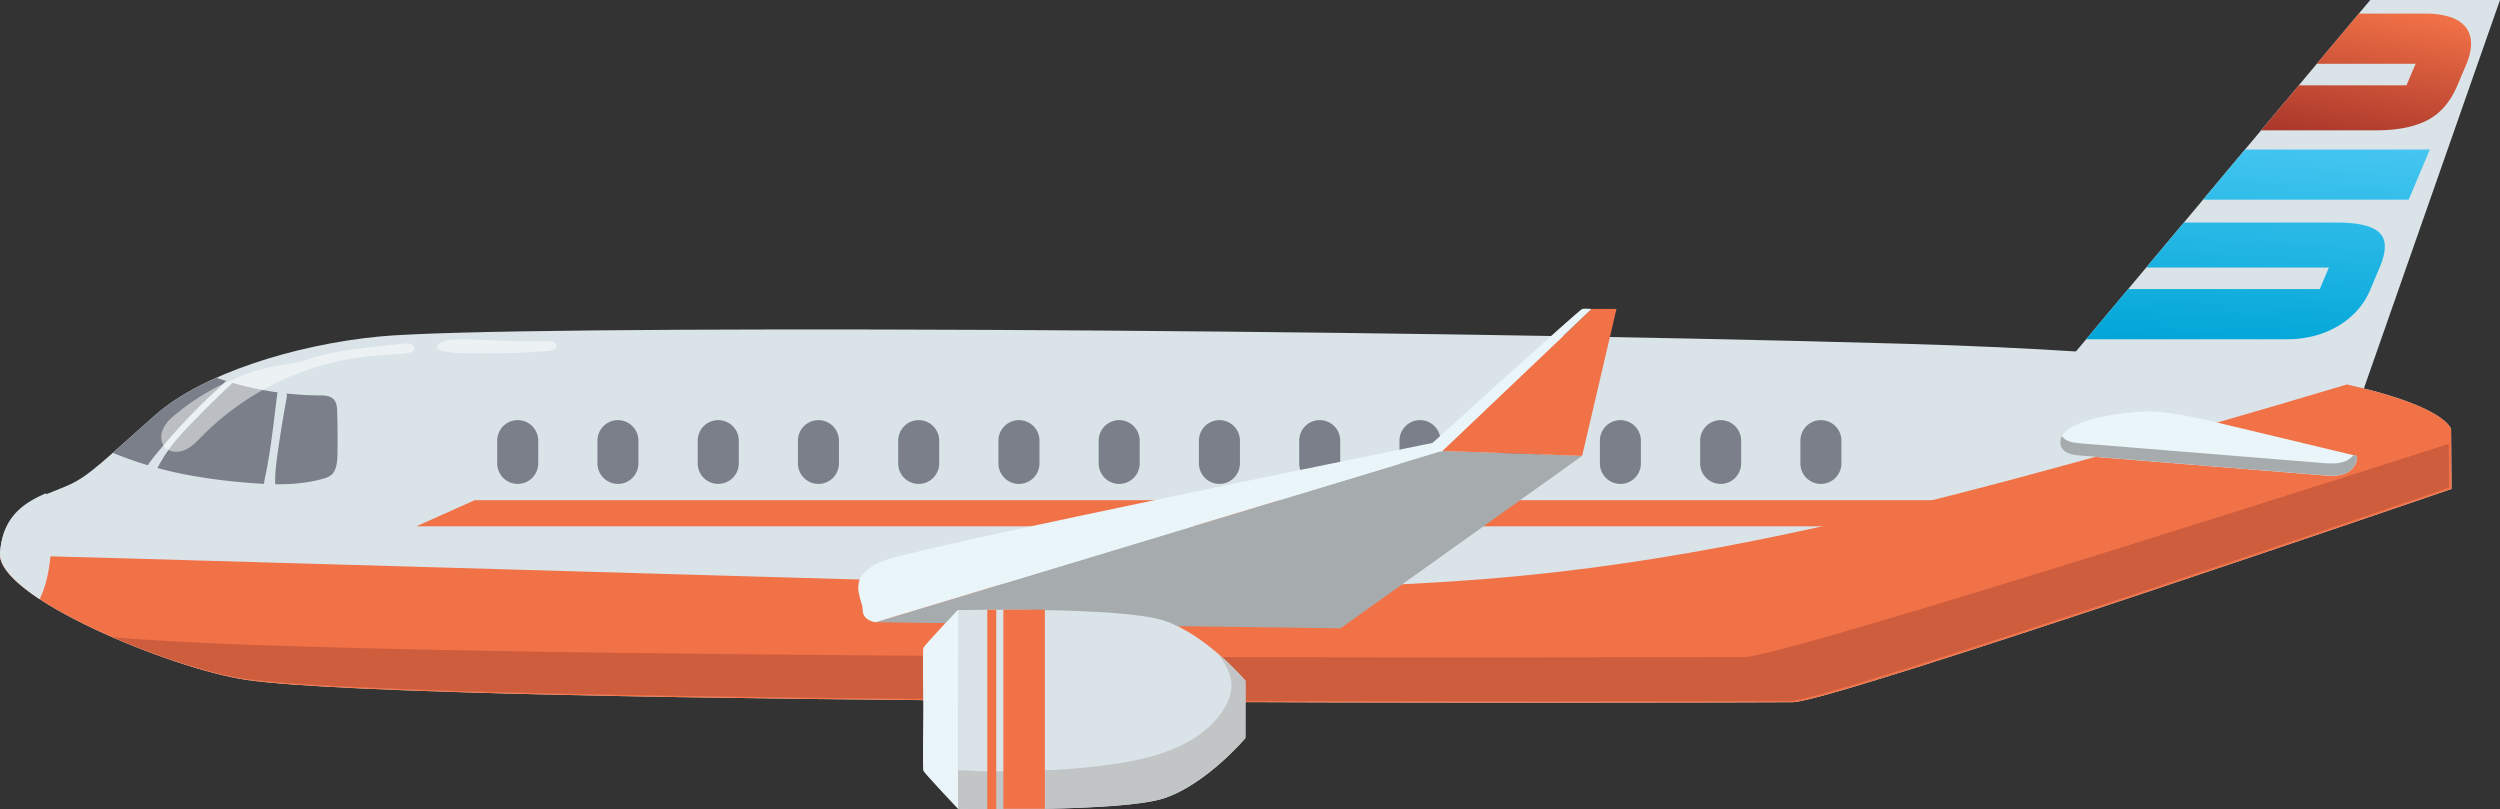 <?xml version="1.0" encoding="UTF-8"?> <svg xmlns="http://www.w3.org/2000/svg" xmlns:xlink="http://www.w3.org/1999/xlink" id="Layer_2" data-name="Layer 2" viewBox="0 0 1793.56 580.54"><rect x="0" y="0" width="1793.56" height="580.54" fill="#333333" stroke="none"/><defs><style>.cls-1{fill:#d9e3e8;}.cls-2{fill:#7a7f89;}.cls-3{fill:#f27247;}.cls-4{fill:#ce5d3e;}.cls-5{fill:#eaf5f9;}.cls-6{fill:#a6acad;}.cls-7{fill:#c2cbce;}.cls-8{fill:#c2c5c6;}.cls-9{fill:#fff;opacity:0.49;isolation:isolate;}.cls-10{fill:url(#Безымянный_градиент_3);}.cls-11{fill:url(#Безымянный_градиент);}</style><linearGradient id="Безымянный_градиент_3" x1="2487.6" y1="423.17" x2="2469.17" y2="525.87" gradientTransform="translate(-779.22 -420.21)" gradientUnits="userSpaceOnUse"><stop offset="0" stop-color="#f27247"></stop><stop offset="1" stop-color="#a9362a"></stop></linearGradient><linearGradient id="Безымянный_градиент" x1="1615.17" y1="250.84" x2="1624.66" y2="99.8" gradientUnits="userSpaceOnUse"><stop offset="0" stop-color="#00a6d7"></stop><stop offset="1" stop-color="#46c6f1"></stop></linearGradient></defs><polygon class="cls-1" points="1793.56 0 1695.89 278.75 1695.88 278.76 1682.3 317.52 1643.23 315.7 1560.36 311.84 1560.35 311.84 1483.51 308.27 1483.5 308.27 1443.88 306.42 1489.28 252.21 1496.65 243.4 1526.81 207.38 1539.74 191.94 1566.77 159.66 1580.48 143.29 1610.65 107.26 1622.14 93.54 1649.17 61.26 1662.1 45.82 1692.26 9.8 1700.47 0 1793.56 0"></polygon><path class="cls-1" d="M0,397.15c-2,31.08,122.39,82.57,176.47,90.56,132,19.52,1082.06,16.25,1109.91,16.05s472.37-153,472.37-153l-.31-42.76s-8.55-50.43-392.13-61.37-1004-13.9-1094.28-5.21c-61.23,5.89-127.68,27.25-160.34,56.06-35.82,31.6-47.46,43.64-61.59,50.12C31.17,356.34,2.3,361.21,0,397.15Z" transform="translate(0.02)"></path><path class="cls-2" d="M81,324.91a274.93,274.93,0,0,0,59.66,16.88c12.74,2.19,25.58,3.66,38.45,4.68,17.78,1.4,35.9,1.9,53.29-3.21a13.42,13.42,0,0,0,5.45-2.66c3.66-3.31,4.14-9.49,4.23-14.9q.25-15.09-.2-30.16c-.08-2.62-.21-5.39-1.43-7.56-2.24-4-7-4.29-11.06-4.3a230.44,230.44,0,0,1-74-12.64c-17.46,7.75-32.56,16.68-43.65,26.5C98.66,309,88.86,317.92,81,324.91Z" transform="translate(0.02)"></path><path class="cls-1" d="M110.91,327.18a57.6,57.6,0,0,0-6.23,8.88,2.83,2.83,0,0,0-.45,2.06,2.69,2.69,0,0,0,1.33,1.37,16.07,16.07,0,0,0,4.68,1.86,107.08,107.08,0,0,1,12.15-20.62,189.7,189.7,0,0,1,15.78-17.86q13-13.41,26.61-26.24c2.64-2.49,5.67-5.11,9.3-5.14-4.58.06-9.82-.44-13.09,2.95-4,4.14-8.47,7.87-12.61,11.87q-12.7,12.26-24.43,25.48Q117.26,319.35,110.91,327.18Z" transform="translate(0.02)"></path><path class="cls-1" d="M198.86,282.91c-2.46,19.2-4.4,38.49-8.28,57.45a82,82,0,0,0-1.42,8.09,10.12,10.12,0,0,0,.47,5,4.24,4.24,0,0,0,3.94,2.74,4.46,4.46,0,0,0,3.6-3.31,15.18,15.18,0,0,0,.29-5.16c-.33-7.31.6-14.62,1.61-21.88q2.72-19.54,6.33-39c.36-2,.71-4.07-.16-5.87C203.18,276.68,199.29,279.5,198.86,282.91Z" transform="translate(0.02)"></path><path class="cls-3" d="M1117.62,410.31C979,426.2,839,422.2,699.52,418.17l-220-6.34L90.69,400.61c-28.69-.83-57.41-1.29-86.07-2.81-1.52-.08-3.06-.18-4.61-.28-1,31.12,122.61,82.23,176.47,90.19,132,19.52,1082.07,16.25,1109.91,16.05s472.39-153,472.39-153l-.31-42.76s-2.75-16.17-74.77-32.18q-95.25,28.55-191.14,54.89C1369.2,364.61,1244.66,395.79,1117.62,410.31Z" transform="translate(0.02)"></path><path class="cls-4" d="M1251.68,471.33c-28.81.19-980.55,3.26-1170.73-14.2,33.83,14.61,70.38,26.2,93.83,29.66,132,19.52,1082.06,16.24,1109.9,16S1757,349.86,1757,349.86l-.22-31.43C1745.62,322.05,1281.11,471.13,1251.68,471.33Z" transform="translate(0.02)"></path><path class="cls-1" d="M30,426.36c4.07-9.72,5.59-20.33,6.54-30.84.93-10.32,1.35-20.8-.54-31a57.72,57.72,0,0,0-3.1-10.6C17.26,360.7,1.67,370.54,0,396.85c-.61,9.68,10.77,21.31,28.37,33A31.52,31.52,0,0,0,30,426.36Z" transform="translate(0.02)"></path><polygon class="cls-3" points="1430.94 377.59 298.73 377.59 340.47 358.87 1430.94 358.87 1430.94 377.59"></polygon><path class="cls-5" d="M1478.53,320c1.49,5.09,8,6.43,13.25,6.86l174.1,14.1c5.5.45,11.23.86,16.38-1.15s9.48-7.23,8.57-12.68L1595.5,304.3c-16.69-4-33.47-8-50.59-9.13C1534.64,294.48,1472.48,299.3,1478.53,320Z" transform="translate(0.02)"></path><path class="cls-6" d="M1688.37,326.49a15,15,0,0,1-6.11,4.48c-5.15,2-10.88,1.6-16.38,1.16L1491.78,318c-4.66-.38-10.22-1.46-12.51-5.18a8.89,8.89,0,0,0-.74,7.11c1.49,5.09,8,6.43,13.25,6.86l174.1,14.1c5.5.45,11.23.86,16.38-1.15s9.48-7.23,8.57-12.68Z" transform="translate(0.02)"></path><path class="cls-7" d="M974.13,364.79l-1,1a1.83,1.83,0,0,0-.51.8,2.25,2.25,0,0,0,0,1.93,2,2,0,0,0,.51.8l.51.39a2.43,2.43,0,0,0,1.26.34l.66-.09a2.44,2.44,0,0,0,1.11-.64l1.05-1.05a2,2,0,0,0,.51-.8,2.25,2.25,0,0,0,0-1.93,1.83,1.83,0,0,0-.51-.8l-.51-.39A2.43,2.43,0,0,0,976,364l-.66.08a2.55,2.55,0,0,0-1.11.65Z" transform="translate(0.02)"></path><path class="cls-2" d="M371.41,347.17h0a14.72,14.72,0,0,1-14.72-14.71V316.14a14.72,14.72,0,0,1,14.72-14.72h0a14.72,14.72,0,0,1,14.71,14.72v16.32A14.73,14.73,0,0,1,371.41,347.17Z" transform="translate(0.02)"></path><path class="cls-2" d="M443.32,347.17h0a14.73,14.73,0,0,1-14.71-14.71V316.14a14.72,14.72,0,0,1,14.71-14.72h0A14.72,14.72,0,0,1,458,316.14v16.32A14.72,14.72,0,0,1,443.32,347.17Z" transform="translate(0.02)"></path><path class="cls-2" d="M515.24,347.17h0a14.73,14.73,0,0,1-14.71-14.71V316.14a14.72,14.72,0,0,1,14.71-14.72h0A14.72,14.72,0,0,1,530,316.1v0h0v16.32a14.72,14.72,0,0,1-14.72,14.72Z" transform="translate(0.02)"></path><path class="cls-2" d="M587.16,347.17h0a14.73,14.73,0,0,1-14.71-14.71V316.14a14.72,14.72,0,0,1,14.7-14.72h0a14.72,14.72,0,0,1,14.71,14.72v16.32A14.73,14.73,0,0,1,587.16,347.17Z" transform="translate(0.02)"></path><path class="cls-2" d="M659.08,347.17h0a14.72,14.72,0,0,1-14.72-14.71V316.14a14.72,14.72,0,0,1,14.72-14.72h0a14.72,14.72,0,0,1,14.7,14.72v16.32A14.72,14.72,0,0,1,659.08,347.17Z" transform="translate(0.02)"></path><path class="cls-2" d="M731,347.17h0a14.73,14.73,0,0,1-14.71-14.71V316.14A14.72,14.72,0,0,1,731,301.42h0a14.72,14.72,0,0,1,14.72,14.72v16.32A14.72,14.72,0,0,1,731,347.17Z" transform="translate(0.02)"></path><path class="cls-2" d="M802.91,347.17h0a14.73,14.73,0,0,1-14.71-14.71V316.14a14.72,14.72,0,0,1,14.71-14.72h0a14.73,14.73,0,0,1,14.71,14.71h0v16.32A14.72,14.72,0,0,1,802.91,347.17Z" transform="translate(0.02)"></path><path class="cls-2" d="M874.83,347.17h0a14.73,14.73,0,0,1-14.71-14.71V316.14a14.72,14.72,0,0,1,14.7-14.72h0a14.73,14.73,0,0,1,14.71,14.71h0v16.32A14.72,14.72,0,0,1,874.83,347.17Z" transform="translate(0.02)"></path><path class="cls-2" d="M946.78,347.17h0a14.72,14.72,0,0,1-14.72-14.71V316.14a14.72,14.72,0,0,1,14.72-14.72h0a14.72,14.72,0,0,1,14.71,14.72v16.32A14.73,14.73,0,0,1,946.78,347.17Z" transform="translate(0.02)"></path><path class="cls-2" d="M1018.67,347.17h0A14.72,14.72,0,0,1,1004,332.46V316.14a14.72,14.72,0,0,1,14.72-14.72h0a14.72,14.72,0,0,1,14.71,14.72v16.32a14.72,14.72,0,0,1-14.75,14.71Z" transform="translate(0.02)"></path><path class="cls-2" d="M1090.58,347.17h0a14.73,14.73,0,0,1-14.71-14.71V316.14a14.72,14.72,0,0,1,14.71-14.72h0a14.72,14.72,0,0,1,14.72,14.72v16.32A14.72,14.72,0,0,1,1090.58,347.17Z" transform="translate(0.02)"></path><path class="cls-2" d="M1162.5,347.17h0a14.72,14.72,0,0,1-14.72-14.7h0V316.14a14.72,14.72,0,0,1,14.7-14.72h0a14.73,14.73,0,0,1,14.71,14.71h0v16.32A14.71,14.71,0,0,1,1162.5,347.17Z" transform="translate(0.02)"></path><path class="cls-2" d="M1234.42,347.17h0a14.73,14.73,0,0,1-14.71-14.71V316.14a14.72,14.72,0,0,1,14.7-14.72h0a14.72,14.72,0,0,1,14.71,14.72v16.32A14.73,14.73,0,0,1,1234.42,347.17Z" transform="translate(0.02)"></path><path class="cls-2" d="M1306.34,347.17h0a14.72,14.72,0,0,1-14.72-14.71V316.14a14.72,14.72,0,0,1,14.72-14.72h0a14.72,14.72,0,0,1,14.71,14.72v16.32A14.73,14.73,0,0,1,1306.34,347.17Z" transform="translate(0.02)"></path><polygon class="cls-6" points="628.32 446.39 961.75 450.77 1135.06 327.06 1034.73 323.53 628.32 446.39"></polygon><polygon class="cls-3" points="1034.73 323.53 1141.84 221.66 1159.69 221.66 1135.06 327.06 1034.73 323.53"></polygon><path class="cls-5" d="M628.31,446.39s-9.43-.71-9.43-9-14.08-25,17.27-35.82,391.53-83.81,391.53-83.81S1133,222.23,1135,221.69s6.78,0,6.78,0L1034.71,323.53Z" transform="translate(0.02)"></path><path class="cls-1" d="M834.85,445.18c-30.61-10-147.56-7.49-147.56-7.49V580.26s117,2.49,147.56-7.49,58.65-43.26,58.65-43.26V488.44S865.46,455.16,834.85,445.18Z" transform="translate(0.02)"></path><path class="cls-5" d="M662.36,464.88c-.42,1.35-.17,32.06,0,43.95-.12,11.89-.37,42.61,0,44,.52,1.67,24.93,27.47,24.93,27.47V437.41S662.88,463.2,662.36,464.88Z" transform="translate(0.02)"></path><path class="cls-8" d="M893.5,516.73V488.44a192.06,192.06,0,0,0-19.26-19.12c1,1.45,1.9,2.91,2.81,4.4,2.93,4.78,5.64,9.89,6.29,15.46.93,8.05-2.61,16-7.37,22.58-16.49,22.74-46,31.63-73.74,35.94a467.77,467.77,0,0,1-49,4.77c-14.28.71-28.58.92-42.87.93-7.51,0-15.38-.72-23.11-.84v27.7s117,2.49,147.56-7.49,58.65-43.26,58.65-43.26Z" transform="translate(0.02)"></path><rect class="cls-3" x="719.83" y="437.41" width="29.79" height="142.85"></rect><rect class="cls-3" x="708.31" y="437.44" width="6.42" height="143.09"></rect><path class="cls-9" d="M126.36,296.92c-3.65,3-7.28,6.27-9.29,10.55s-2,9.82,1.13,13.33c3.53,3.92,9.86,4.09,14.66,1.92s8.49-6.17,12.2-9.93a197.51,197.51,0,0,1,123-57.5c8.33-.69,16.72-.84,25-2.09,1.49-.23,3.18-.63,3.88-2,.81-1.57-.36-3.59-2-4.32a9.83,9.83,0,0,0-5.24-.35c-22.91,2.68-47.24,3.93-69.07,11.33-10.11,3.44-21.38,3.75-31.75,6.64a173.33,173.33,0,0,0-31.11,12A170.38,170.38,0,0,0,126.36,296.92Z" transform="translate(0.02)"></path><path class="cls-9" d="M393.69,251.79c2.43-.21,5.51-1.11,5.64-3.53.16-2.9-3.87-3.74-6.76-3.57-23.13,1.33-46.23-1.9-69.17-1-6.19.24-15.73,6.24-4.88,8.35,11,2.14,23.64,1.32,34.85,1.38C366.83,253.48,380.29,253,393.69,251.79Z" transform="translate(0.02)"></path><path class="cls-10" d="M1772.72,29.92a18.18,18.18,0,0,0-4.44-11.23A24.32,24.32,0,0,0,1757.05,12a56.55,56.55,0,0,0-16.61-2.22h-48.2l-30.16,36H1733l-6.55,15.44h-77.26l-27,32.28h82.53q22.69,0,36.73-7.25t21.52-25l6.55-15.44Q1773.2,36.71,1772.72,29.92Z" transform="translate(0.02)"></path><path class="cls-11" d="M1707,166.91q-7.73-7.24-30.41-7.25H1566.78l-27,32.28h131l-6.55,15.44H1526.78l-30.16,36H1641a77.82,77.82,0,0,0,18.49-2.22,64.91,64.91,0,0,0,17.07-6.79,59.53,59.53,0,0,0,14.15-11.22,51.87,51.87,0,0,0,9.94-15.79l6.55-15.44Q1714.69,174.18,1707,166.91Zm-96.34-59.65-30.17,36H1728l15.21-36Z" transform="translate(0.02)"></path></svg> 